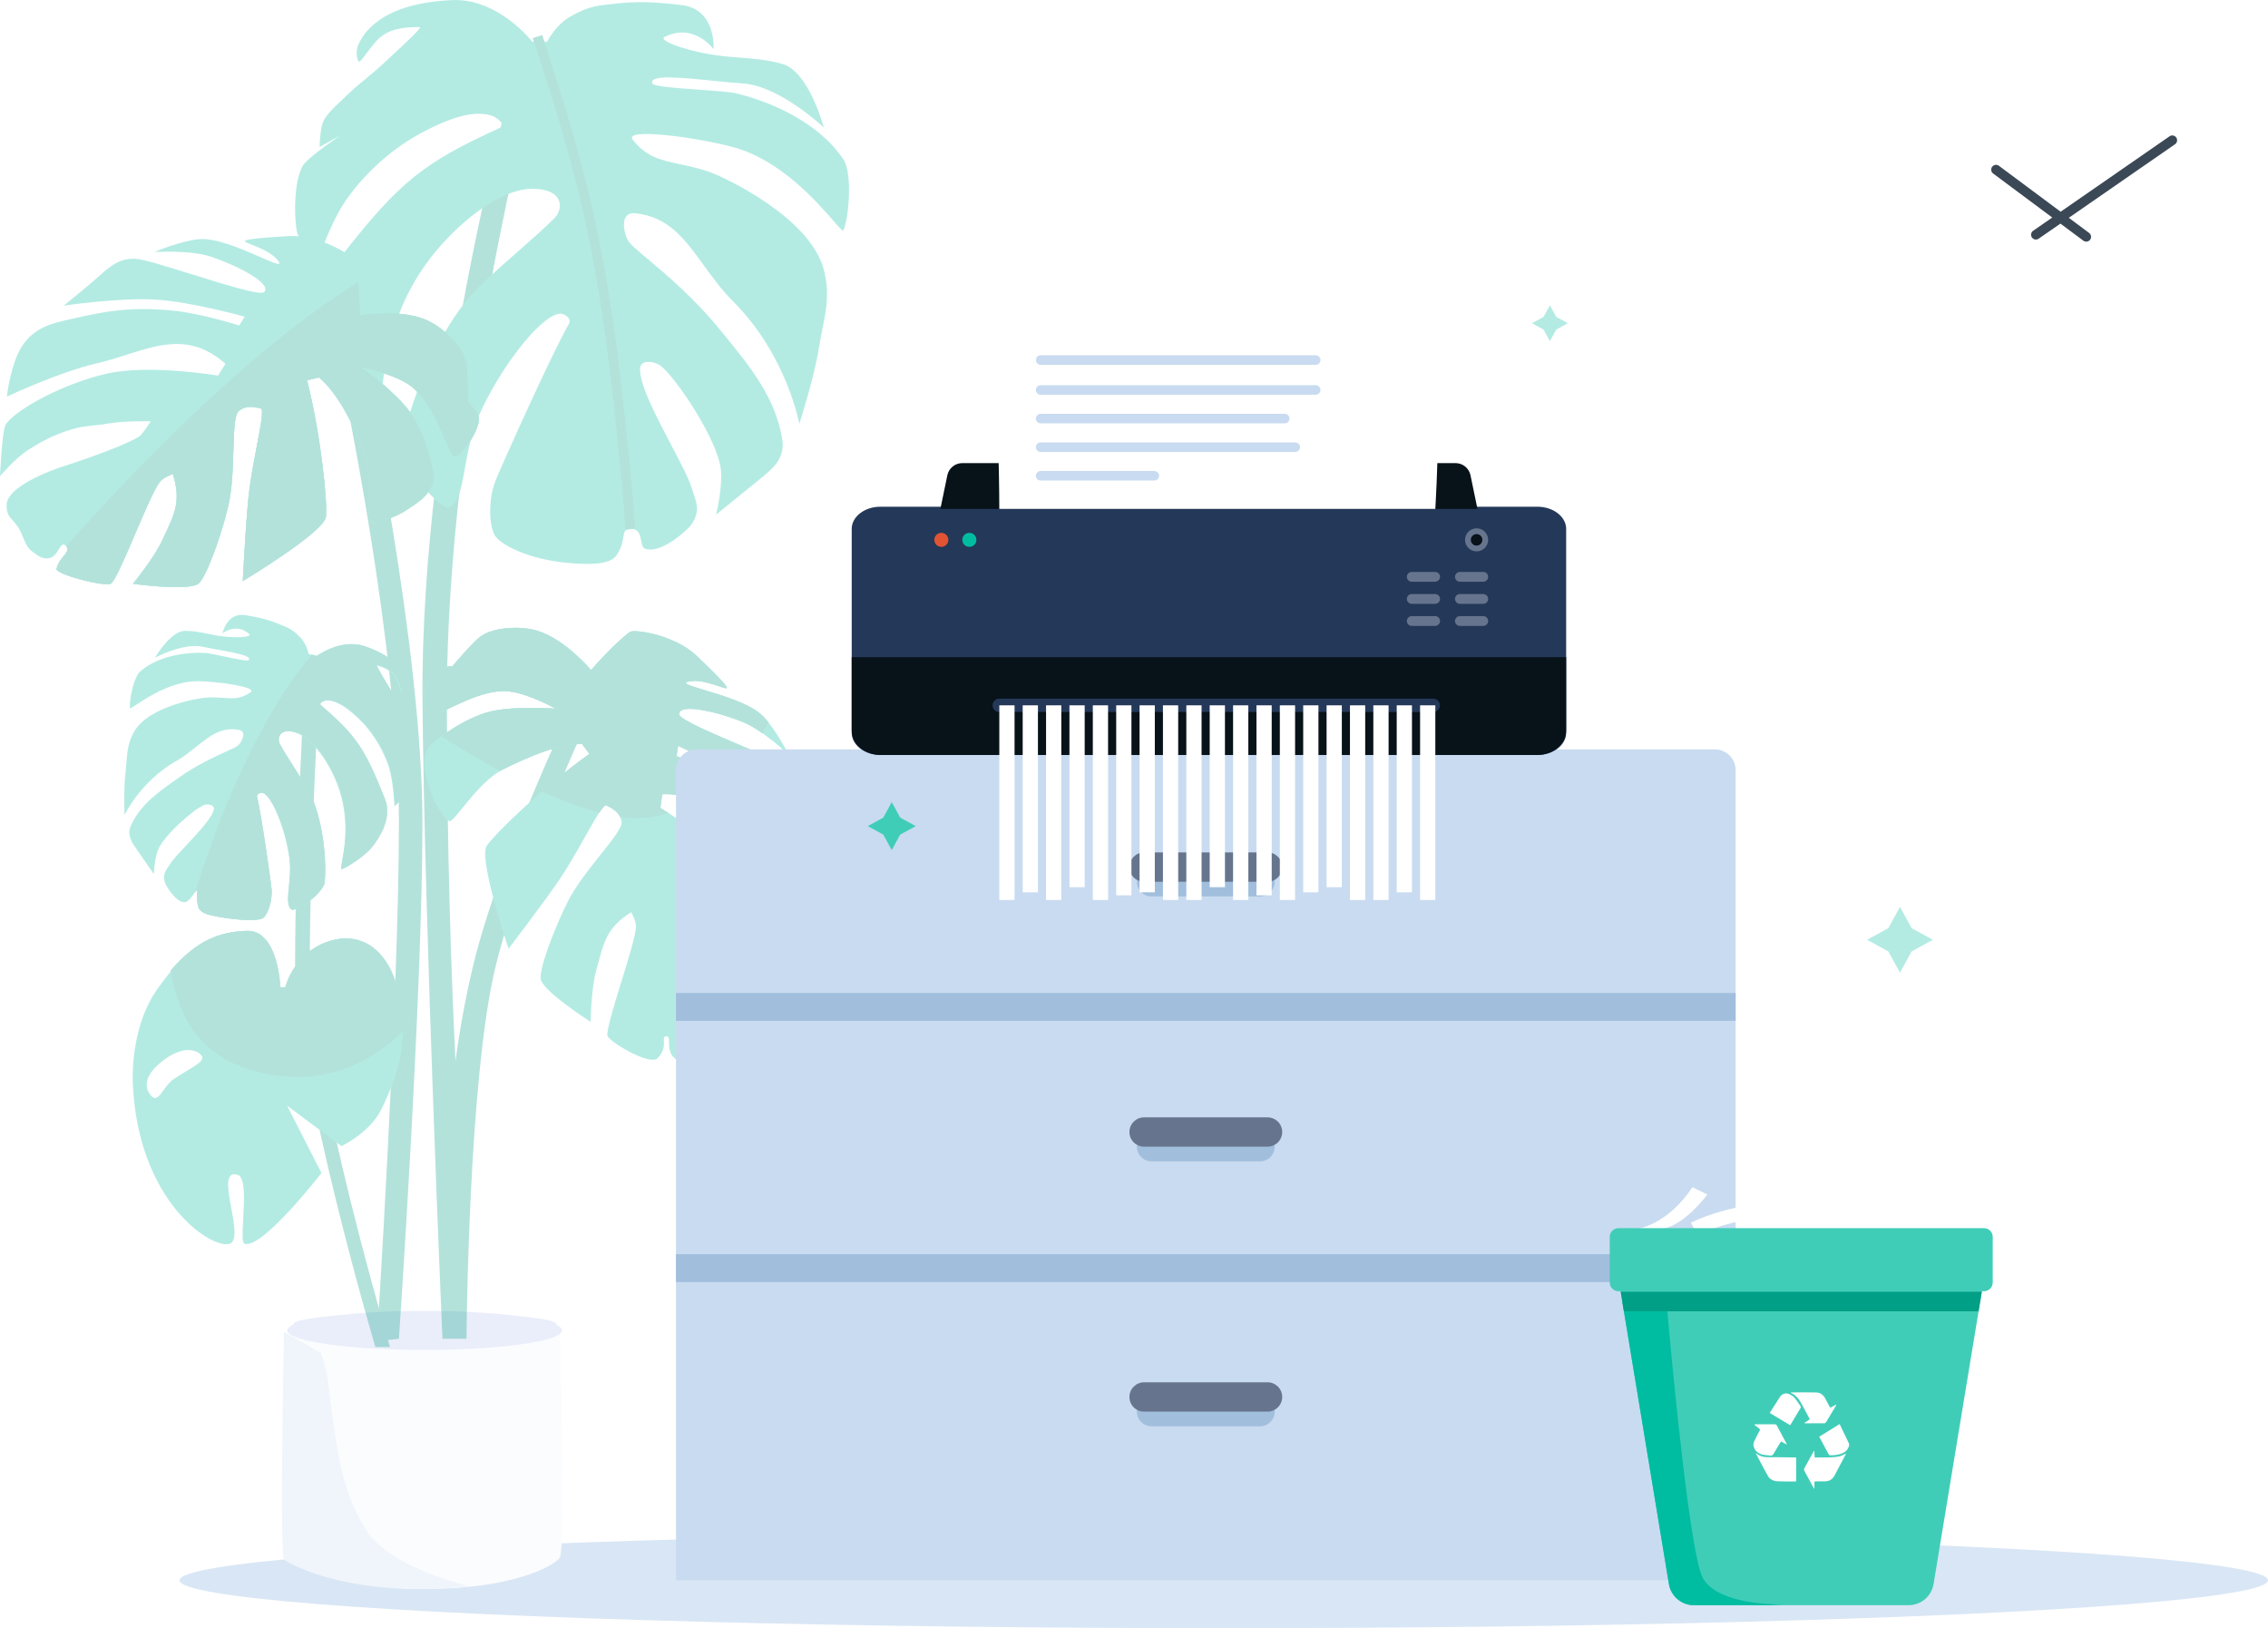<?xml version="1.0" encoding="UTF-8"?> <svg xmlns="http://www.w3.org/2000/svg" width="379" height="272" viewBox="0 0 379 272" fill="none"><ellipse cx="204.5" cy="264" rx="174.5" ry="8" fill="#D9E6F5"></ellipse><path d="M48.478 221.337H93.486C93.486 221.337 94.714 258.814 93.486 260.313C92.259 261.812 85.303 265.453 70.982 265.453C56.662 265.453 49 261.074 48.478 260.528C47.66 259.671 48.478 221.337 48.478 221.337Z" fill="#FBFCFE"></path><path d="M47.133 254.043C47.034 244.435 47.362 227.081 47.455 222.481L53.642 226.063C53.642 226.063 54.484 228.379 54.768 230.565C54.846 231.173 54.923 231.765 54.997 232.341C56.407 243.275 57.09 248.578 60.845 255.099C64.154 260.847 74.068 263.899 78.383 264.986C77.181 265.128 75.898 265.243 74.531 265.323L74.522 265.324C73.1 265.407 71.587 265.453 69.982 265.453C55.709 265.453 48.05 261.102 47.484 260.533C47.482 260.531 47.48 260.529 47.478 260.527C47.446 260.493 47.415 260.399 47.388 260.25C47.243 259.465 47.165 257.162 47.133 254.043Z" fill="#F0F5FB"></path><ellipse cx="70.961" cy="222.258" rx="22.959" ry="3.258" fill="#EAEEFA"></ellipse><ellipse cx="71" cy="221.235" rx="22" ry="1.948" fill="#EAEEFA"></ellipse><g opacity="0.3"><path d="M39.115 196.282C39.115 196.282 38.626 190.671 41.713 179.811C43.587 173.216 47.675 163.691 47.675 163.691" stroke="white" stroke-width="0.5"></path><path d="M104.56 88.461C100.89 44.408 97.17 31.299 89.047 6.392L90.603 5.885C98.765 30.912 102.51 44.146 106.191 88.325L104.56 88.461Z" fill="#019F85"></path><path d="M76.099 76.282C77.296 76.006 80.456 71.498 79.996 69.504C79.857 68.899 79.156 68.038 78.248 67.131C78.245 66.04 78.211 61.762 77.881 60.332C77.33 57.94 74.16 54.72 71.257 53.46C66.791 51.523 60.154 52.661 60.154 52.661C60.154 52.661 60.14 49.969 59.865 47.166C40.811 58.729 19.625 81.568 11.064 91.25C11.544 91.78 11.165 92.246 10.642 92.889C10.205 93.425 9.667 94.086 9.444 95.011C9.229 95.9 16.835 97.926 18.431 97.558C19.066 97.412 20.807 93.344 22.59 89.177C24.167 85.493 25.778 81.731 26.685 80.536C27.296 79.731 28.893 79.187 28.893 79.187C28.893 79.187 29.328 80.628 29.445 81.58C29.805 84.498 28.936 86.356 27.794 88.797C27.604 89.204 27.406 89.628 27.204 90.076C25.767 93.272 22.203 97.528 22.203 97.528C22.203 97.528 31.313 98.787 33.123 97.53C34.335 96.689 36.797 90.135 38.125 84.618C38.802 81.804 38.909 78.242 39.002 75.186C39.099 71.942 39.18 69.268 39.907 68.668C41.023 67.747 42.181 67.9 43.588 68.24C44.094 68.362 43.546 71.232 42.872 74.761C42.363 77.429 41.781 80.475 41.53 82.993C40.986 88.432 40.577 97.072 40.577 97.072C40.577 97.072 54.227 88.884 54.473 86.308C54.719 83.731 53.667 72.974 51.318 63.517L53.312 63.058C56.44 65.696 58.832 70.604 60.641 74.807C61.799 77.499 61.712 81.513 61.652 84.236C61.619 85.763 61.594 86.884 61.804 87.137C62.172 87.584 65.536 86.731 67.693 85.359C69.99 83.899 71.712 82.753 72.449 80.483C72.806 79.382 71.266 72.565 68.494 68.796C65.994 65.398 60.49 61.403 60.49 61.403C60.49 61.403 65.466 62.37 68.28 64.226C71.124 66.101 72.969 70.309 74.248 73.222C75.055 75.064 75.636 76.389 76.099 76.282Z" fill="#019F85"></path><path d="M100.155 135.74C100.709 134.902 101.123 134.432 101.335 134.539C102.368 135.059 103.203 135.567 103.627 136.477C106.498 136.917 109.209 136.623 111.721 135.831C110.861 135.282 110.337 134.971 110.337 134.971L110.67 132.68C110.67 132.68 113.607 132.458 116.37 133.713C118.042 132.711 119.589 131.516 120.997 130.227C117.303 128.064 113.06 126.303 113.06 126.303L113.31 124.584C113.31 124.584 117.804 126.652 122.101 129.169C123.367 127.901 124.503 126.571 125.494 125.264L124.648 124.905C119.29 122.633 113.532 120.191 113.487 119.347C113.379 117.304 120.249 119.028 124.124 120.602C125.191 121.035 126.341 121.734 127.417 122.491C127.801 121.883 128.147 121.295 128.454 120.738C128.138 120.34 127.812 119.964 127.482 119.628C125.515 117.626 120.89 116.239 117.758 115.3C115.138 114.515 113.564 114.042 115.466 113.786C116.985 113.582 118.87 114.214 120.116 114.632C120.819 114.868 121.319 115.036 121.437 114.947C121.765 114.703 118.468 111.514 116.377 109.533C112.628 105.982 105.912 105.086 105.256 105.576C102.412 107.697 98.774 111.943 98.774 111.943C98.774 111.943 94.447 106.783 89.788 105.372C86.759 104.456 82.259 104.862 80.291 106.33C79.115 107.208 76.323 110.449 75.615 111.279C74.335 111.384 73.244 111.587 72.747 111.958C71.107 113.182 70.602 118.664 71.336 119.648C71.62 120.029 72.92 119.395 74.727 118.512C77.586 117.116 81.715 115.1 85.097 115.509C88.444 115.914 92.865 118.394 92.865 118.394C92.865 118.394 86.083 117.882 81.978 118.857C79.144 119.53 75.911 121.414 73.767 122.999C76.689 124.887 80.038 126.908 83.56 128.803C83.733 128.701 83.907 128.607 84.081 128.52C88.179 126.484 93.177 124.287 97.269 124.298L98.493 125.938C95.737 127.922 92.999 130.129 90.539 132.252C93.795 133.708 97.061 134.931 100.155 135.74Z" fill="#019F85"></path><path d="M32.569 149.132C35.202 140.61 41.895 121.477 52.112 109.355L53.01 109.61C53.01 109.61 56.992 106.628 60.909 107.946C65.237 109.403 66.657 111.281 67.311 112.52C67.589 113.048 67.698 113.552 67.786 114.03C67.874 114.513 67.694 115.149 67.365 115.514C67.26 115.63 67.086 115.172 66.861 114.577C66.641 113.993 66.37 113.278 66.066 112.845C65.27 111.712 63.847 111.309 63.008 111.071L62.983 111.064C62.726 110.991 63.9 112.944 64.822 114.477L64.83 114.491C64.966 114.717 65.096 114.934 65.215 115.133C65.623 115.816 65.984 116.346 66.335 116.862C66.733 117.446 67.118 118.012 67.548 118.764C68.267 120.023 68.887 121.206 68.875 122.128C68.866 122.824 68.543 124.096 68.543 124.096L67.535 122.898C68.737 124.417 69.488 125.469 69.585 125.995C69.939 127.929 68.768 131.262 68.379 131.839C67.482 133.167 66.014 134.605 66.014 134.605C66.014 134.605 65.858 130.559 65.13 128.168C64.442 125.907 62.828 122.679 60.188 120.123C57.177 117.207 55.654 117.004 54.758 116.979C54.215 116.964 53.208 117.448 53.622 117.802C59.615 122.938 61.015 125.168 64.314 133.435C65.636 136.75 63.269 140.067 62.297 141.34C60.86 143.224 57.362 145.21 57.153 145.151C56.986 145.103 57.082 144.566 57.245 143.652C57.693 141.142 58.648 135.789 56.047 129.945C54.531 126.537 51.987 123.066 49.402 122.333C46.686 121.562 46.247 123.336 46.8 124.344C47.438 125.508 48.279 126.829 49.128 128.162C50.456 130.247 51.803 132.363 52.426 133.959C54.635 139.616 54.551 147.162 54.101 147.951C52.771 150.285 49.193 152.328 48.688 151.914C47.972 151.327 48.117 149.911 48.302 148.114C48.448 146.693 48.618 145.033 48.406 143.357C47.828 138.806 45.648 133.182 44.036 132.495C43.595 132.307 42.842 132.636 42.96 133.107C43.701 136.066 45.262 147.277 45.379 148.456C45.574 150.422 44.736 152.786 43.996 153.333C43.109 153.988 38.899 153.711 35.286 152.915C34.522 152.747 33.823 152.5 33.317 151.898C32.81 151.297 32.925 148.589 32.925 148.589C32.925 148.589 32.783 148.82 32.569 149.132Z" fill="#019F85"></path><path d="M41.632 178.663C32.438 175.877 29.412 168.311 28.542 162.109C32.942 156.964 36.838 155.652 41.23 155.509C46.532 155.335 46.856 164.918 46.856 164.918H47.675C47.675 164.918 49.061 159.03 55.148 157.195C60.72 155.515 65.138 159.036 66.68 166.078C67.167 168.3 67.389 170.336 67.371 172.281C62.111 177.428 53.596 182.288 41.632 178.663Z" fill="#019F85"></path><path d="M40.797 136.991C40.392 138.521 39.356 139.574 38.482 139.343C37.608 139.112 36.899 137.068 38.127 136.25C39.118 135.59 38.756 133.821 39.946 133.804C40.582 133.795 41.201 135.462 40.797 136.991Z" fill="white"></path><path d="M50.631 39.784C50.142 39.206 49.773 38.646 49.757 37.94C49.732 36.867 50.841 36.965 51.671 37.597C52.233 38.026 52.69 38.541 52.828 39.307C52.949 39.977 52.787 40.387 52.417 40.631C51.904 40.969 51.242 40.506 50.631 39.784Z" fill="white"></path><path d="M57.087 63.02L60.77 62.202C60.77 62.202 70.605 108.073 70.592 137.5C70.579 166.607 66.663 223.653 66.663 223.653L62.98 224.062C62.98 224.062 66.652 166.601 66.663 137.5C66.674 108.078 57.087 63.02 57.087 63.02Z" fill="#019F85"></path><path d="M89.416 13.221L85.967 12.277C85.967 12.277 70.182 69.411 70.6 117.145C70.927 154.453 73.937 223.653 73.937 223.653H77.958C77.958 223.653 78.241 179.98 82.869 161.235C87.379 142.967 100.056 116.22 100.056 116.22H96.373C96.373 116.22 83.625 142.694 79.186 160.826C77.758 166.658 76.783 172.282 76.117 177.271C75.423 163.207 74.677 142.149 74.677 116.63C74.677 68.939 89.416 13.221 89.416 13.221Z" fill="#019F85"></path><path d="M50.949 113.179H53.404C53.404 113.179 51.751 142.63 51.767 161.539C51.783 179.983 65.175 225.032 65.175 225.032H62.719C62.719 225.032 49.312 179.618 49.312 160.942C49.312 142.266 50.949 113.179 50.949 113.179Z" fill="#019F85"></path><path fill-rule="evenodd" clip-rule="evenodd" d="M91.419 6.987C91.419 6.987 92.743 4.299 95.102 2.895C97.191 1.651 98.81 1.061 100.874 0.832C101.147 0.802 101.412 0.772 101.673 0.742C104.944 0.369 107.524 0.075 113.927 0.848C119.743 1.551 119.247 8.215 119.247 8.215C119.247 8.215 115.973 3.713 111.062 6.168C109.964 6.717 113.954 8.234 118.428 9.033C120.302 9.368 121.97 9.494 123.607 9.617C125.878 9.789 128.089 9.956 130.705 10.67C135.207 11.898 137.662 21.31 137.662 21.31C137.662 21.31 130.368 14.358 124.157 13.944C122.641 13.843 120.9 13.667 119.15 13.49C113.816 12.95 108.4 12.403 109.016 13.944C109.216 14.444 113.127 14.72 116.825 14.982C119.41 15.165 121.892 15.341 122.93 15.581C128.25 16.808 136.653 20.205 140.936 26.63C142.573 29.085 141.754 36.86 140.936 38.497C140.841 38.688 140.27 38.032 139.29 36.908C136.5 33.708 130.395 26.704 122.521 24.584C116.177 22.876 104.105 21.31 105.743 23.356C108.054 26.244 110.394 26.743 113.557 27.417C114.988 27.721 116.587 28.062 118.428 28.676C120.884 29.494 135.39 36.283 137.662 45.045C138.651 48.856 138.108 51.57 137.442 54.907C137.241 55.912 137.029 56.974 136.843 58.14C136.044 63.174 133.57 70.826 133.57 70.826C133.57 70.826 131.524 59.368 122.521 50.365C120.552 48.396 119.004 46.259 117.539 44.237C114.438 39.954 111.711 36.189 106.151 35.633C103.675 35.385 104.064 38.413 104.924 40.134C105.227 40.74 106.482 41.794 108.296 43.317C111.384 45.91 116.092 49.862 120.474 55.276C120.775 55.647 121.077 56.018 121.381 56.391C125.387 61.308 129.564 66.434 130.705 73.282C131.255 76.578 129.192 78.246 126.939 80.067C126.709 80.253 126.478 80.441 126.247 80.631C123.104 83.225 119.656 85.968 119.656 85.968C119.656 85.968 120.719 81.892 120.475 78.602C120.108 73.674 112.699 62.642 110.244 61.005C109.172 60.29 107.097 60.142 106.97 61.414C106.714 63.971 109.654 69.564 112.195 74.398C113.721 77.301 115.103 79.931 115.564 81.466C115.675 81.836 115.793 82.183 115.906 82.514L115.906 82.515C116.492 84.238 116.936 85.546 115.564 87.605C115.056 88.366 110.577 92.596 107.831 91.68C107.359 91.523 107.25 90.939 107.132 90.304C106.942 89.288 106.729 88.141 104.967 88.393C104.381 88.477 104.296 88.977 104.167 89.737C104.028 90.555 103.838 91.672 102.921 92.894C101.738 94.471 97.743 94.23 96.136 94.132L95.964 94.122C89.007 93.713 84.096 91.271 82.826 89.651C81.766 88.299 81.461 83.651 82.826 80.238C83.644 78.192 92.238 58.959 95.103 54.048C95.558 53.267 94.363 52.299 93.466 52.411C90.204 52.819 83.397 61.697 79.999 69.512C80.225 70.523 79.531 72.173 78.635 73.592C78.234 75.176 77.957 76.727 77.704 78.148C77.114 81.451 76.65 84.055 75.05 84.74C74.527 84.964 73.078 83.91 71.553 82.232C70.649 83.455 69.314 84.329 67.694 85.359C65.536 86.731 62.173 87.584 61.804 87.137C61.595 86.884 61.62 85.763 61.653 84.236C61.712 81.513 61.8 77.499 60.641 74.807C58.832 70.604 56.441 65.696 53.312 63.058L51.319 63.517C53.668 72.974 54.72 83.731 54.474 86.308C54.228 88.884 40.577 97.072 40.577 97.072C40.577 97.072 40.987 88.432 41.53 82.993C41.782 80.475 42.363 77.429 42.873 74.761C43.547 71.232 44.095 68.362 43.588 68.24C42.181 67.9 41.023 67.747 39.907 68.668C39.181 69.268 39.1 71.942 39.002 75.186C38.91 78.242 38.802 81.804 38.125 84.618C36.798 90.135 34.335 96.689 33.123 97.53C31.314 98.787 22.204 97.528 22.204 97.528C22.204 97.528 25.767 93.272 27.205 90.076C27.406 89.628 27.604 89.204 27.795 88.797C28.937 86.356 29.805 84.498 29.446 81.58C29.328 80.628 28.894 79.187 28.894 79.187C28.894 79.187 27.296 79.731 26.685 80.536C25.778 81.731 24.168 85.493 22.591 89.177C20.807 93.344 19.066 97.412 18.431 97.558C16.836 97.926 9.23 95.9 9.444 95.011C9.668 94.086 10.205 93.425 10.642 92.889C11.192 92.213 11.583 91.733 10.984 91.168C10.477 90.69 10.2 91.148 9.829 91.76C9.415 92.442 8.884 93.317 7.788 93.293C6.894 93.273 6.261 92.785 5.793 92.424C5.658 92.32 5.537 92.226 5.427 92.157C4.623 91.655 4.234 90.698 3.848 89.749C3.648 89.257 3.449 88.768 3.194 88.345C2.809 87.708 2.439 87.292 2.119 86.933C1.504 86.244 1.077 85.765 1.103 84.335C1.165 80.961 10.153 78.049 10.153 78.049C10.153 78.049 19.938 74.953 23.251 72.929C23.813 72.585 25.184 70.383 25.184 70.383C25.184 70.383 20.846 70.27 18.129 70.75C17.194 70.915 16.397 70.998 15.641 71.076C14.358 71.208 13.191 71.328 11.657 71.823C8.902 72.71 7.309 73.551 4.847 75.073C2.655 76.427 0 79.55 0 79.55C0 79.55 0.339 71.912 0.952 70.931C2.487 68.478 10.623 64.038 17.885 62.407C24.997 60.81 36.442 62.748 36.442 62.748L37.67 60.785C37.67 60.785 35.433 58.578 32.364 57.809C28.637 56.875 25.017 58.034 21.187 59.26C19.579 59.774 17.934 60.301 16.229 60.689C9.839 62.145 1.137 66.269 1.137 66.269C1.137 66.269 1.771 60.639 3.777 57.681C5.381 55.315 7.679 54.261 10.403 53.633C17.182 52.07 21.363 51.149 28.899 51.888C33.665 52.356 39.971 54.375 39.971 54.375L40.892 52.903C40.892 52.903 31.949 50.407 25.954 50.047C19.998 49.69 10.649 51.057 10.649 51.057C10.649 51.057 13.869 48.463 15.588 46.978C15.898 46.71 16.194 46.447 16.479 46.193C18.461 44.431 19.964 43.096 22.704 43.237C23.976 43.303 27.891 44.523 32.036 45.815C37.593 47.547 43.564 49.408 44.144 48.793C45.548 47.305 39.193 44.177 35.219 42.872C31.714 41.72 25.803 42.103 25.803 42.103C25.803 42.103 30.088 40.249 33.287 39.957C36.082 39.703 40.507 41.636 43.503 42.945C46.01 44.04 47.516 44.698 46.23 43.272C45.204 42.134 43.358 41.397 42.136 40.91C41.448 40.635 40.958 40.44 40.925 40.296C40.833 39.897 45.41 39.597 48.286 39.439C48.812 39.41 49.344 39.422 49.875 39.468C49.806 39.279 49.74 39.092 49.678 38.907C49.269 37.679 48.86 31.131 50.496 27.857C50.987 26.877 53.237 25.164 56.722 22.716L53.405 24.554C53.405 24.554 53.473 22.119 53.814 20.871C54.194 19.481 55.447 18.299 56.995 16.839C57.289 16.562 57.594 16.274 57.906 15.973C59.071 14.848 60.062 14.032 61.082 13.191C61.984 12.447 62.91 11.683 64.001 10.67C64.327 10.368 64.682 10.04 65.052 9.697C67.511 7.425 70.643 4.531 70.14 4.531L70.092 4.531C68.448 4.531 65.661 4.531 63.635 6.152C62.861 6.771 62.004 7.911 61.304 8.841C60.59 9.791 60.04 10.522 59.909 10.261C59.5 9.442 59.5 8.214 59.909 7.396C60.313 6.587 60.77 5.743 61.546 4.941C63.368 3.057 66.909 0.423 75.502 0.014C83.28 -0.357 88.964 6.987 88.964 6.987L91.419 6.987ZM77.506 50.774C76.377 52.241 75.333 53.829 74.378 55.467C73.394 54.629 72.309 53.916 71.258 53.46C69.859 52.854 68.249 52.548 66.695 52.416C68.032 48.971 70.016 45.302 73.004 41.771C77.505 36.451 83.902 31.54 88.964 31.54C94.284 31.54 94.167 34.931 92.647 36.451C90.891 38.207 88.687 40.14 86.463 42.092C82.984 45.144 79.455 48.241 77.506 50.774ZM64.168 62.379C64.079 63.012 64.006 63.607 63.944 64.156C65.543 65.528 67.339 67.226 68.494 68.796L68.534 68.85C68.864 67.791 69.256 66.64 69.708 65.43C69.262 64.968 68.787 64.56 68.281 64.226C67.112 63.455 65.571 62.838 64.168 62.379ZM83.644 21.31C70.74 27.175 66.803 30.425 57.553 42.127C56.674 41.587 55.524 41 54.233 40.511C55.12 38.336 56.266 35.813 57.453 33.996C59.864 30.305 64.449 25.357 70.549 22.128C77.505 18.445 80.37 18.854 82.007 19.264C83 19.512 84.576 20.886 83.644 21.31Z" fill="#00BDA1"></path><path d="M50.284 106.59C51.285 107.665 51.572 109.252 51.572 109.252L52.825 109.613C52.825 109.613 56.791 106.643 60.709 107.978C65.037 109.453 66.464 111.339 67.121 112.582C67.401 113.112 67.512 113.617 67.601 114.095C67.692 114.58 67.514 115.216 67.186 115.58C67.082 115.696 66.907 115.236 66.68 114.639C66.457 114.054 66.185 113.338 65.879 112.903C65.079 111.765 63.656 111.356 62.817 111.114L62.792 111.107C62.536 111.033 63.715 112.993 64.642 114.532L64.643 114.533C64.782 114.764 64.916 114.986 65.038 115.19C65.448 115.876 65.81 116.408 66.163 116.926C66.563 117.512 66.95 118.08 67.382 118.835C68.105 120.098 68.729 121.285 68.721 122.208C68.714 122.905 68.397 124.177 68.397 124.177L67.385 122.974C68.592 124.499 69.346 125.555 69.444 126.082C69.806 128.019 68.649 131.352 68.262 131.928C67.371 133.254 65.91 134.688 65.91 134.688C65.91 134.688 65.739 130.637 65.003 128.241C64.307 125.974 62.682 122.736 60.035 120.166C57.017 117.235 55.495 117.026 54.599 116.997C54.057 116.98 53.053 117.461 53.467 117.817C59.474 122.983 60.88 125.221 64.208 133.511C65.541 136.834 63.189 140.147 62.224 141.418C60.796 143.298 57.308 145.273 57.099 145.213C56.932 145.164 57.026 144.627 57.185 143.713C57.623 141.201 58.557 135.846 55.937 129.985C54.409 126.566 51.854 123.081 49.27 122.337C46.553 121.555 46.122 123.329 46.678 124.34C47.32 125.508 48.165 126.834 49.018 128.173C50.352 130.265 51.706 132.389 52.335 133.988C54.563 139.662 54.508 147.216 54.062 148.004C52.742 150.336 49.176 152.368 48.669 151.951C47.952 151.361 48.092 149.943 48.269 148.145C48.41 146.722 48.573 145.061 48.355 143.383C47.761 138.824 45.561 133.184 43.948 132.491C43.507 132.301 42.756 132.627 42.876 133.099C43.627 136.064 45.23 147.295 45.351 148.475C45.554 150.445 44.725 152.808 43.988 153.353C43.105 154.006 38.898 153.712 35.286 152.901C34.523 152.73 33.823 152.479 33.315 151.875C32.807 151.271 32.911 148.56 32.911 148.56C32.911 148.56 31.613 150.698 30.926 150.73C29.392 150.8 27.718 147.95 27.569 147.481C27.166 146.212 27.582 145.6 28.131 144.793C28.236 144.638 28.347 144.476 28.457 144.3C28.915 143.572 30.002 142.412 31.201 141.132C33.199 139 35.51 136.534 35.75 135.172C35.869 134.494 34.788 134.265 34.137 134.478C32.647 134.966 27.265 139.594 26.365 142.094C25.763 143.763 25.716 146.031 25.716 146.031C25.716 146.031 24.352 144.103 23.124 142.297C23.033 142.164 22.942 142.033 22.852 141.903C21.965 140.628 21.153 139.461 21.912 137.833C23.486 134.452 26.361 132.409 29.119 130.45C29.328 130.302 29.536 130.154 29.743 130.006C32.765 127.844 35.74 126.488 37.693 125.598C38.84 125.076 39.633 124.714 39.876 124.445C40.564 123.679 41.202 122.167 39.901 121.931C36.982 121.402 35.044 122.953 32.84 124.716C31.8 125.549 30.7 126.429 29.409 127.16C23.509 130.502 20.804 136.139 20.804 136.139C20.804 136.139 20.649 131.81 20.97 129.084C21.044 128.453 21.09 127.871 21.133 127.32C21.276 125.493 21.392 124.007 22.448 122.178C24.878 117.971 33.268 116.585 34.64 116.522C35.669 116.474 36.535 116.533 37.309 116.585C39.022 116.701 40.289 116.787 41.888 115.63C43.02 114.81 36.629 113.847 33.143 113.8C28.815 113.741 24.684 116.473 22.796 117.722C22.133 118.16 21.746 118.416 21.725 118.303C21.544 117.335 22.253 113.185 23.444 112.153C26.561 109.453 31.344 108.928 34.238 109.074C34.802 109.102 36.095 109.376 37.442 109.661C39.368 110.069 41.405 110.5 41.579 110.271C42.117 109.563 39.272 109.051 36.47 108.546C35.551 108.38 34.637 108.216 33.848 108.045C30.617 107.347 25.886 109.878 25.886 109.878C25.886 109.878 28.503 105.361 30.979 105.386C32.418 105.401 33.571 105.639 34.756 105.884C35.609 106.061 36.479 106.241 37.485 106.343C39.885 106.586 42.142 106.387 41.66 105.941C39.509 103.947 37.185 105.798 37.185 105.798C37.185 105.798 37.897 102.272 40.968 102.763C44.349 103.303 45.624 103.835 47.24 104.509L47.242 104.509C47.37 104.563 47.501 104.617 47.635 104.673C48.656 105.095 49.397 105.638 50.284 106.59Z" fill="#00BDA1"></path><path d="M71.336 119.648C70.602 118.664 71.107 113.182 72.747 111.958C73.245 111.587 74.336 111.384 75.615 111.279C76.323 110.449 79.115 107.208 80.291 106.33C82.26 104.862 86.76 104.456 89.788 105.372C94.448 106.783 98.774 111.943 98.774 111.943C98.774 111.943 102.412 107.698 105.256 105.576C105.912 105.086 112.628 105.982 116.377 109.533C118.469 111.514 121.766 114.703 121.438 114.947C121.32 115.036 120.819 114.868 120.117 114.632C118.87 114.214 116.985 113.582 115.466 113.786C113.564 114.042 115.138 114.515 117.758 115.3C120.89 116.239 125.515 117.626 127.482 119.628C129.734 121.919 131.804 126.105 131.804 126.105C131.804 126.105 127.543 121.99 124.124 120.602C120.249 119.028 113.379 117.304 113.487 119.347C113.532 120.191 119.29 122.633 124.648 124.905C128.646 126.601 132.421 128.202 133.433 128.974C135.616 130.638 135.898 132.629 136.27 135.254L136.27 135.256C136.324 135.634 136.379 136.024 136.443 136.429C136.793 138.674 137.572 142.734 137.572 142.734C137.572 142.734 131.325 135.645 126.55 132.066C121.745 128.464 113.31 124.584 113.31 124.584L113.06 126.303C113.06 126.303 119.176 128.841 123.114 131.566C129.34 135.876 131.934 139.282 136.094 144.859C137.765 147.099 138.837 149.389 138.53 152.231C138.147 155.784 134.99 160.488 134.99 160.488C134.99 160.488 131.019 151.716 127.087 146.473C126.037 145.073 125.123 143.608 124.229 142.176C122.101 138.764 120.089 135.539 116.643 133.842C113.804 132.443 110.671 132.68 110.671 132.68L110.337 134.971C110.337 134.971 120.321 140.895 124.712 146.712C129.197 152.652 132.532 161.301 132.116 164.164C131.949 165.31 127.268 171.354 127.268 171.354C127.268 171.354 127.263 167.255 126.467 164.804C125.573 162.051 124.902 160.38 123.374 157.921C122.524 156.552 121.711 155.706 120.818 154.775C120.292 154.227 119.738 153.649 119.131 152.918C117.369 150.795 113.987 148.076 113.987 148.076C113.987 148.076 113.608 150.642 113.815 151.267C115.034 154.954 120.495 163.643 120.495 163.643C120.495 163.643 125.467 171.677 123.332 174.29C122.428 175.398 121.793 175.487 120.878 175.616C120.401 175.683 119.85 175.76 119.145 175.997C118.669 176.157 118.17 176.425 117.662 176.697L117.661 176.697C116.706 177.21 115.717 177.74 114.788 177.604L114.728 177.596L114.678 177.589L114.619 177.581L114.617 177.581C114.097 177.512 113.548 177.439 112.742 176.786C111.832 176.048 111.818 174.978 111.808 174.182C111.8 173.567 111.794 173.116 111.377 173.113C110.914 173.109 110.924 173.42 110.94 173.929C110.961 174.618 110.995 175.669 109.877 176.786C108.65 178.014 102.543 174.483 101.564 173.171C101.175 172.649 102.477 168.42 103.811 164.088C104.991 160.258 106.196 156.347 106.276 154.849C106.331 153.84 105.464 152.392 105.464 152.392C105.464 152.392 104.201 153.21 103.496 153.86C101.334 155.854 100.796 157.832 100.088 160.433C99.97 160.866 99.847 161.318 99.711 161.789C98.74 165.157 98.706 170.708 98.706 170.708C98.706 170.708 90.943 165.777 90.376 163.648C89.996 162.222 92.355 155.631 94.911 150.564C96.214 147.98 98.436 145.193 100.341 142.803C102.365 140.265 104.032 138.174 103.866 137.246C103.611 135.822 102.628 135.19 101.336 134.539C100.87 134.305 99.432 136.848 97.664 139.976C96.327 142.341 94.801 145.04 93.364 147.123C90.261 151.623 84.987 158.478 84.987 158.478C84.987 158.478 79.869 143.405 81.348 141.281C82.827 139.157 90.585 131.632 98.493 125.938L97.269 124.298C93.177 124.287 88.179 126.485 84.082 128.52C81.457 129.824 78.928 132.943 77.212 135.058C76.25 136.244 75.544 137.115 75.22 137.173C74.65 137.275 72.636 134.45 71.878 132.008C71.07 129.409 70.498 127.421 71.404 125.214C71.843 124.143 77.427 119.939 81.978 118.857C86.083 117.882 92.865 118.394 92.865 118.394C92.865 118.394 88.444 115.914 85.097 115.509C81.715 115.1 77.586 117.116 74.727 118.512C72.92 119.395 71.621 120.029 71.336 119.648Z" fill="#00BDA1"></path><path d="M46.082 165.061C46.082 165.061 46.582 155.335 41.308 155.508C36.087 155.68 31.571 157.519 26.063 165.569C23.16 169.812 21.95 176.094 22.213 181.356C23.168 200.46 34.86 208.396 38.202 207.835C39.71 207.581 39.172 204.668 38.647 201.817C38.067 198.675 37.501 195.609 39.704 196.262C41.034 196.656 40.817 200.535 40.641 203.683C40.522 205.811 40.422 207.605 40.831 207.765C43.695 208.889 53.72 195.965 53.72 195.965L47.991 184.727L57.062 191.47C57.062 191.47 61.836 189.223 63.745 185.289C66.963 178.662 68.215 173.371 66.624 166.072C65.09 159.034 60.695 155.515 55.152 157.194C49.098 159.028 48.096 165.066 48.096 165.066L46.082 165.061Z" fill="#00BDA1"></path><path d="M104.56 88.461C100.89 44.408 97.17 31.299 89.047 6.392L90.603 5.885C98.765 30.912 102.51 44.146 106.191 88.325L104.56 88.461Z" fill="#019F85"></path><path d="M76.099 76.282C77.296 76.006 80.456 71.498 79.996 69.504C79.857 68.899 79.156 68.038 78.248 67.131C78.245 66.04 78.211 61.762 77.881 60.332C77.33 57.94 74.16 54.72 71.257 53.46C66.791 51.523 60.154 52.661 60.154 52.661C60.154 52.661 60.14 49.969 59.865 47.166C40.811 58.729 19.625 81.568 11.064 91.25C11.544 91.78 11.165 92.246 10.642 92.889C10.205 93.425 9.667 94.086 9.444 95.011C9.229 95.9 16.835 97.926 18.431 97.558C19.066 97.412 20.807 93.344 22.59 89.177C24.167 85.493 25.778 81.731 26.685 80.536C27.296 79.731 28.893 79.187 28.893 79.187C28.893 79.187 29.328 80.628 29.445 81.58C29.805 84.498 28.936 86.356 27.794 88.797C27.604 89.204 27.406 89.628 27.204 90.076C25.767 93.272 22.203 97.528 22.203 97.528C22.203 97.528 31.313 98.787 33.123 97.53C34.335 96.689 36.797 90.135 38.125 84.618C38.802 81.804 38.909 78.242 39.002 75.186C39.099 71.942 39.18 69.268 39.907 68.668C41.023 67.747 42.181 67.9 43.588 68.24C44.094 68.362 43.546 71.232 42.872 74.761C42.363 77.429 41.781 80.475 41.53 82.993C40.986 88.432 40.577 97.072 40.577 97.072C40.577 97.072 54.227 88.884 54.473 86.308C54.719 83.731 53.667 72.974 51.318 63.517L53.312 63.058C56.44 65.696 58.832 70.604 60.641 74.807C61.799 77.499 61.712 81.513 61.652 84.236C61.619 85.763 61.594 86.884 61.804 87.137C62.172 87.584 65.536 86.731 67.693 85.359C69.99 83.899 71.712 82.753 72.449 80.483C72.806 79.382 71.266 72.565 68.494 68.796C65.994 65.398 60.49 61.403 60.49 61.403C60.49 61.403 65.466 62.37 68.28 64.226C71.124 66.101 72.969 70.309 74.248 73.222C75.055 75.064 75.636 76.389 76.099 76.282Z" fill="#019F85"></path><path d="M100.155 135.74C100.709 134.902 101.123 134.432 101.335 134.539C102.368 135.059 103.203 135.567 103.627 136.477C106.498 136.917 109.209 136.623 111.721 135.831C110.861 135.282 110.337 134.971 110.337 134.971L110.67 132.68C110.67 132.68 113.607 132.458 116.37 133.713C118.042 132.711 119.589 131.516 120.997 130.227C117.303 128.064 113.06 126.303 113.06 126.303L113.31 124.584C113.31 124.584 117.804 126.652 122.101 129.169C123.367 127.901 124.503 126.571 125.494 125.264L124.648 124.905C119.29 122.633 113.532 120.191 113.487 119.347C113.379 117.304 120.249 119.028 124.124 120.602C125.191 121.035 126.341 121.734 127.417 122.491C127.801 121.883 128.147 121.295 128.454 120.738C128.138 120.34 127.812 119.964 127.482 119.628C125.515 117.626 120.89 116.239 117.758 115.3C115.138 114.515 113.564 114.042 115.466 113.786C116.985 113.582 118.87 114.214 120.116 114.632C120.819 114.868 121.319 115.036 121.437 114.947C121.765 114.703 118.468 111.514 116.377 109.533C112.628 105.982 105.912 105.086 105.256 105.576C102.412 107.697 98.774 111.943 98.774 111.943C98.774 111.943 94.447 106.783 89.788 105.372C86.759 104.456 82.259 104.862 80.291 106.33C79.115 107.208 76.323 110.449 75.615 111.279C74.335 111.384 73.244 111.587 72.747 111.958C71.107 113.182 70.602 118.664 71.336 119.648C71.62 120.029 72.92 119.395 74.727 118.512C77.586 117.116 81.715 115.1 85.097 115.509C88.444 115.914 92.865 118.394 92.865 118.394C92.865 118.394 86.083 117.882 81.978 118.857C79.144 119.53 75.911 121.414 73.767 122.999C76.689 124.887 80.038 126.908 83.56 128.803C83.733 128.701 83.907 128.607 84.081 128.52C88.179 126.484 93.177 124.287 97.269 124.298L98.493 125.938C95.737 127.922 92.999 130.129 90.539 132.252C93.795 133.708 97.061 134.931 100.155 135.74Z" fill="#019F85"></path><path d="M32.569 149.132C35.202 140.61 41.895 121.477 52.112 109.355L53.01 109.61C53.01 109.61 56.992 106.628 60.909 107.946C65.237 109.403 66.657 111.281 67.311 112.52C67.589 113.048 67.698 113.552 67.786 114.03C67.874 114.513 67.694 115.149 67.365 115.514C67.26 115.63 67.086 115.172 66.861 114.577C66.641 113.993 66.37 113.278 66.066 112.845C65.27 111.712 63.847 111.309 63.008 111.071L62.983 111.064C62.726 110.991 63.9 112.944 64.822 114.477L64.83 114.491C64.966 114.717 65.096 114.934 65.215 115.133C65.623 115.816 65.984 116.346 66.335 116.862C66.733 117.446 67.118 118.012 67.548 118.764C68.267 120.023 68.887 121.206 68.875 122.128C68.866 122.824 68.543 124.096 68.543 124.096L67.535 122.898C68.737 124.417 69.488 125.469 69.585 125.995C69.939 127.929 68.768 131.262 68.379 131.839C67.482 133.167 66.014 134.605 66.014 134.605C66.014 134.605 65.858 130.559 65.13 128.168C64.442 125.907 62.828 122.679 60.188 120.123C57.177 117.207 55.654 117.004 54.758 116.979C54.215 116.964 53.208 117.448 53.622 117.802C59.615 122.938 61.015 125.168 64.314 133.435C65.636 136.75 63.269 140.067 62.297 141.34C60.86 143.224 57.362 145.21 57.153 145.151C56.986 145.103 57.082 144.566 57.245 143.652C57.693 141.142 58.648 135.789 56.047 129.945C54.531 126.537 51.987 123.066 49.402 122.333C46.686 121.562 46.247 123.336 46.8 124.344C47.438 125.508 48.279 126.829 49.128 128.162C50.456 130.247 51.803 132.363 52.426 133.959C54.635 139.616 54.551 147.162 54.101 147.951C52.771 150.285 49.193 152.328 48.688 151.914C47.972 151.327 48.117 149.911 48.302 148.114C48.448 146.693 48.618 145.033 48.406 143.357C47.828 138.806 45.648 133.182 44.036 132.495C43.595 132.307 42.842 132.636 42.96 133.107C43.701 136.066 45.262 147.277 45.379 148.456C45.574 150.422 44.736 152.786 43.996 153.333C43.109 153.988 38.899 153.711 35.286 152.915C34.522 152.747 33.823 152.5 33.317 151.898C32.81 151.297 32.925 148.589 32.925 148.589C32.925 148.589 32.783 148.82 32.569 149.132Z" fill="#019F85"></path><path d="M41.632 178.663C32.438 175.877 29.412 168.311 28.542 162.109C32.942 156.964 36.838 155.652 41.23 155.509C46.532 155.335 46.856 164.918 46.856 164.918H47.675C47.675 164.918 49.061 159.03 55.148 157.195C60.72 155.515 65.138 159.036 66.68 166.078C67.167 168.3 67.389 170.336 67.371 172.281C62.111 177.428 53.596 182.288 41.632 178.663Z" fill="#019F85"></path><path d="M33.7 176.381C34.349 177.316 32.036 178.301 29.122 180.199C27.146 181.486 26.537 184.606 25.177 182.962C24.405 182.029 23.707 180.074 26.841 177.502C30.637 174.386 33.051 175.445 33.7 176.381Z" fill="white"></path></g><path d="M286.573 125.187H116.43C114.515 125.187 112.962 126.739 112.962 128.654V252.019V264H138.99H264.007H290.035V252.019V128.654C290.038 126.739 288.486 125.187 286.573 125.187Z" fill="#C9DBF0"></path><path d="M290.038 165.885H112.962V170.538H290.038V165.885Z" fill="#A1BEDD"></path><path d="M290.038 209.52H112.962V214.177H290.038V209.52Z" fill="#A1BEDD"></path><path d="M210.567 149.748H192.433C191.08 149.748 189.984 148.653 189.984 147.3C189.984 145.947 191.08 144.852 192.433 144.852H210.567C211.92 144.852 213.016 145.947 213.016 147.3C213.016 148.653 211.92 149.748 210.567 149.748Z" fill="#A1BEDD"></path><path d="M211.818 147.3H191.185C189.832 147.3 188.736 146.205 188.736 144.852C188.736 143.499 189.832 142.404 191.185 142.404H211.818C213.171 142.404 214.267 143.499 214.267 144.852C214.267 146.205 213.168 147.3 211.818 147.3Z" fill="#66758D"></path><path d="M210.567 194.008H192.433C191.08 194.008 189.984 192.912 189.984 191.559C189.984 190.206 191.08 189.111 192.433 189.111H210.567C211.92 189.111 213.016 190.206 213.016 191.559C213.016 192.912 211.92 194.008 210.567 194.008Z" fill="#A1BEDD"></path><path d="M211.818 191.559H191.185C189.832 191.559 188.736 190.464 188.736 189.111C188.736 187.758 189.832 186.663 191.185 186.663H211.818C213.171 186.663 214.267 187.758 214.267 189.111C214.267 190.464 213.168 191.559 211.818 191.559Z" fill="#66758D"></path><path d="M210.567 238.27H192.433C191.08 238.27 189.984 237.175 189.984 235.822C189.984 234.469 191.08 233.373 192.433 233.373H210.567C211.92 233.373 213.016 234.469 213.016 235.822C213.016 237.172 211.92 238.27 210.567 238.27Z" fill="#A1BEDD"></path><path d="M211.818 235.822H191.185C189.832 235.822 188.736 234.726 188.736 233.373C188.736 232.02 189.832 230.925 191.185 230.925H211.818C213.171 230.925 214.267 232.02 214.267 233.373C214.267 234.723 213.168 235.822 211.818 235.822Z" fill="#66758D"></path><path d="M261.717 88.362V122.413C261.717 124.462 259.566 126.124 256.915 126.124H147.128C144.475 126.124 142.327 124.462 142.327 122.413V88.362C142.327 86.313 144.475 84.651 147.128 84.651H256.915C259.566 84.653 261.717 86.314 261.717 88.362Z" fill="#243859"></path><path d="M261.716 109.786V121.981C261.716 124.268 259.566 126.123 256.915 126.123H147.127C144.474 126.123 142.326 124.268 142.326 121.981V109.786H261.716Z" fill="#071219"></path><path d="M235.915 95.547H239.82C240.271 95.547 240.638 95.914 240.638 96.366C240.638 96.818 240.271 97.184 239.82 97.184H235.915C235.463 97.184 235.097 96.818 235.097 96.366C235.097 95.914 235.463 95.547 235.915 95.547Z" fill="#66758D"></path><path d="M243.961 95.547H247.865C248.317 95.547 248.684 95.914 248.684 96.366C248.684 96.818 248.317 97.184 247.865 97.184H243.961C243.509 97.184 243.142 96.818 243.142 96.366C243.142 95.914 243.509 95.547 243.961 95.547Z" fill="#66758D"></path><path d="M239.82 99.236H235.915C235.463 99.236 235.097 99.603 235.097 100.055C235.097 100.507 235.463 100.873 235.915 100.873H239.82C240.271 100.873 240.638 100.507 240.638 100.055C240.638 99.603 240.271 99.236 239.82 99.236Z" fill="#66758D"></path><path d="M243.961 99.236H247.865C248.317 99.236 248.684 99.603 248.684 100.055C248.684 100.507 248.317 100.873 247.865 100.873H243.961C243.509 100.873 243.142 100.507 243.142 100.055C243.142 99.603 243.509 99.236 243.961 99.236Z" fill="#66758D"></path><path d="M239.82 102.925H235.915C235.463 102.925 235.097 103.292 235.097 103.744C235.097 104.195 235.463 104.562 235.915 104.562H239.82C240.271 104.562 240.638 104.195 240.638 103.744C240.638 103.292 240.271 102.925 239.82 102.925Z" fill="#66758D"></path><path d="M243.961 102.925H247.865C248.317 102.925 248.684 103.292 248.684 103.744C248.684 104.195 248.317 104.562 247.865 104.562H243.961C243.509 104.562 243.142 104.195 243.142 103.744C243.142 103.292 243.509 102.925 243.961 102.925Z" fill="#66758D"></path><path d="M246.75 92.11C247.816 92.11 248.681 91.248 248.681 90.185C248.681 89.122 247.816 88.26 246.75 88.26C245.683 88.26 244.818 89.122 244.818 90.185C244.818 91.248 245.683 92.11 246.75 92.11Z" fill="#66758D"></path><path d="M246.748 91.147C247.281 91.147 247.713 90.716 247.713 90.185C247.713 89.654 247.281 89.223 246.748 89.223C246.215 89.223 245.783 89.654 245.783 90.185C245.783 90.716 246.215 91.147 246.748 91.147Z" fill="#071219"></path><path d="M157.306 91.357C157.955 91.357 158.481 90.832 158.481 90.185C158.481 89.538 157.955 89.013 157.306 89.013C156.656 89.013 156.13 89.538 156.13 90.185C156.13 90.832 156.656 91.357 157.306 91.357Z" fill="#E05434"></path><path d="M161.986 91.357C162.635 91.357 163.162 90.832 163.162 90.185C163.162 89.538 162.635 89.013 161.986 89.013C161.337 89.013 160.811 89.538 160.811 90.185C160.811 90.832 161.337 91.357 161.986 91.357Z" fill="#00BDA1"></path><path d="M239.517 118.945H166.98C166.362 118.945 165.86 118.445 165.86 117.829C165.86 117.213 166.362 116.713 166.98 116.713H239.517C240.135 116.713 240.637 117.213 240.637 117.829C240.635 118.446 240.135 118.945 239.517 118.945Z" fill="#243859"></path><path d="M169.54 117.83H166.992V150.347H169.54V117.83Z" fill="white"></path><path d="M173.447 117.83H170.9V149.07H173.447V117.83Z" fill="white"></path><path d="M174.805 117.83H177.352V150.347H174.805V117.83Z" fill="white"></path><path d="M181.26 117.83H178.712V148.212H181.26V117.83Z" fill="white"></path><path d="M182.619 117.83H185.167V150.347H182.619V117.83Z" fill="white"></path><path d="M189.072 117.83H186.525V149.573H189.072V117.83Z" fill="white"></path><path d="M190.431 117.83H192.979V149.07H190.431V117.83Z" fill="white"></path><path d="M196.885 117.83H194.337V150.347H196.885V117.83Z" fill="white"></path><path d="M198.244 117.83H200.792V150.347H198.244V117.83Z" fill="white"></path><path d="M204.698 117.83H202.15V148.212H204.698V117.83Z" fill="white"></path><path d="M206.057 117.83H208.605V150.347H206.057V117.83Z" fill="white"></path><path d="M212.511 117.83H209.963V149.573H212.511V117.83Z" fill="white"></path><path d="M213.87 117.83H216.417V150.347H213.87V117.83Z" fill="white"></path><path d="M220.323 117.83H217.775V149.07H220.323V117.83Z" fill="white"></path><path d="M221.682 117.83H224.23V148.212H221.682V117.83Z" fill="white"></path><path d="M228.136 117.83H225.588V150.347H228.136V117.83Z" fill="white"></path><path d="M229.495 117.83H232.042V150.347H229.495V117.83Z" fill="white"></path><path d="M235.95 117.83H233.402V149.07H235.95V117.83Z" fill="white"></path><path d="M237.307 117.83H239.855V150.347H237.307V117.83Z" fill="white"></path><path d="M243.225 77.364H160.816C159.64 77.364 158.615 78.161 158.33 79.3L157.144 85.022H246.897L245.71 79.301C245.427 78.163 244.402 77.364 243.225 77.364Z" fill="#071219"></path><path d="M238.733 54H164.412C164.412 54 165.275 56.742 165.856 60.7C166.989 68.412 166.989 85.022 166.989 85.022H239.852C239.852 85.022 241.526 57.773 238.733 54Z" fill="white"></path><path d="M219.864 60.945H173.905C173.462 60.945 173.104 60.588 173.104 60.147C173.104 59.706 173.462 59.349 173.905 59.349H219.864C220.306 59.349 220.664 59.706 220.664 60.147C220.664 60.588 220.306 60.945 219.864 60.945Z" fill="#C9DBF0"></path><path d="M219.864 65.947H173.905C173.462 65.947 173.104 65.59 173.104 65.149C173.104 64.708 173.462 64.351 173.905 64.351H219.864C220.306 64.351 220.664 64.708 220.664 65.149C220.664 65.588 220.306 65.947 219.864 65.947Z" fill="#C9DBF0"></path><path d="M173.905 70.724H214.683C215.126 70.724 215.484 70.366 215.484 69.927C215.484 69.486 215.126 69.129 214.683 69.129H173.905C173.462 69.129 173.104 69.486 173.104 69.927C173.104 70.368 173.462 70.724 173.905 70.724Z" fill="#C9DBF0"></path><path d="M216.444 75.502H173.905C173.462 75.502 173.104 75.145 173.104 74.704C173.104 74.263 173.462 73.906 173.905 73.906H216.444C216.886 73.906 217.244 74.263 217.244 74.704C217.244 75.145 216.885 75.502 216.444 75.502Z" fill="#C9DBF0"></path><path d="M173.905 80.279H192.892C193.333 80.279 193.693 79.923 193.693 79.482C193.693 79.041 193.335 78.684 192.892 78.684H173.905C173.462 78.684 173.104 79.041 173.104 79.482C173.104 79.923 173.462 80.279 173.905 80.279Z" fill="#C9DBF0"></path><path d="M285.315 199.561L282.817 198.333C278.568 204.715 273.572 205.301 273.572 205.301C273.572 205.301 273.572 205.301 277.301 205.301C281.031 205.301 285.315 199.561 285.315 199.561Z" fill="white"></path><path d="M328.422 205.188C328.357 204.712 328.033 204.143 326.875 204.143C326.282 204.143 325.576 204.166 324.755 204.189C322.461 204.259 319.37 204.352 315.705 204.088C317.56 201.406 318.245 197.167 318.245 197.167L315.452 197.201C315.147 200.095 314.353 202.283 313.488 203.89C311.516 203.679 309.408 203.351 307.19 202.866C307.181 202.851 307.169 202.837 307.161 202.822C310.925 202.936 312.632 202.657 313.284 201.502C313.73 200.713 313.559 199.833 312.836 199.201C311.46 198.002 307.736 197.625 305.129 198.484C304.813 197.422 304.559 196.218 304.415 194.857L301.622 194.822C301.622 194.822 302.026 197.335 303.059 199.714C302.897 199.889 302.755 200.071 302.64 200.266C301.545 200.196 300.52 200.135 299.567 200.089C298.232 197.761 295.849 195.466 291.589 194.508L291.063 196.772C293.747 197.375 295.513 198.609 296.673 199.993C293.413 199.973 291.4 200.335 290.824 201.615C286.061 202.497 282.805 204.152 282.568 204.276L283.67 206.331C283.723 206.305 286.696 204.79 291.075 203.951C291.748 205.011 293.218 205.896 295.477 206.589C297.647 207.257 299.817 207.541 299.909 207.553L301.182 207.718L301.241 206.456C301.241 206.424 301.282 205.309 300.951 203.763C301.592 203.873 302.233 204.009 302.882 204.175C303.981 205.814 306.623 206.824 310.896 207.233C310.639 207.454 310.482 207.558 310.482 207.558C310.482 207.558 310.482 207.558 311.091 207.251C312.393 207.37 313.842 207.431 315.446 207.44C320.627 207.46 326.223 206.859 327.418 206.531C328.535 206.226 328.437 205.292 328.422 205.188ZM309.974 200.489C309.083 200.547 307.878 200.53 306.614 200.481C307.728 200.269 309.021 200.321 309.974 200.489ZM294.075 203.525C295.468 203.397 296.951 203.362 298.48 203.47C298.645 204.047 298.743 204.581 298.802 205.025C296.883 204.659 295.138 204.094 294.075 203.525Z" fill="white"></path><path d="M331.949 211.117L331.176 215.796L330.098 222.324L323.117 264.618C322.78 266.663 321.012 268.162 318.939 268.162H283.067C280.993 268.162 279.223 266.663 278.886 264.618L271.905 222.324L270.829 215.796L270.054 211.117C269.63 208.538 271.62 206.192 274.235 206.192H327.768C330.38 206.192 332.375 208.538 331.949 211.117Z" fill="#40CDB8"></path><path d="M295.742 268.162H283.066C280.993 268.162 279.223 266.663 278.885 264.618L271.109 217.5H278.499C279.666 231.167 282.499 259.5 284.499 263.5C286.499 267.5 294.666 268.167 298.499 268L295.742 268.162Z" fill="#00BDA1"></path><path d="M331.544 215.71H270.456C269.652 215.71 269 215.058 269 214.254V206.631C269 205.827 269.652 205.176 270.456 205.176H331.544C332.348 205.176 333 205.827 333 206.631V214.251C333.003 215.058 332.348 215.71 331.544 215.71Z" fill="#40CDB8"></path><path d="M331.174 215.796L330.635 219.061H271.368L270.829 215.796H331.174Z" fill="#019F85"></path><path d="M308.993 241.525C308.687 242.59 307.817 242.888 306.87 243.057C306.536 243.116 306.187 243.11 305.845 243.118C305.765 243.12 305.645 243.075 305.613 243.014C305.073 242.022 304.545 241.024 304.005 240.011C305.138 239.311 306.252 238.62 307.416 237.901C307.946 239.005 308.469 240.093 308.991 241.183C308.993 241.297 308.993 241.411 308.993 241.525Z" fill="white"></path><path d="M303.175 242.325C303.201 242.743 303.222 243.097 303.246 243.474C304.063 243.474 304.846 243.495 305.624 243.468C306.2 243.448 306.787 243.417 307.35 243.299C307.755 243.216 308.128 242.981 308.505 242.82C308.311 243.191 308.097 243.599 307.881 244.006C307.447 244.831 307.018 245.658 306.575 246.479C306.221 247.141 305.667 247.483 304.909 247.477C304.422 247.473 303.937 247.483 303.45 247.473C303.264 247.469 303.193 247.53 303.201 247.718C303.211 248.029 303.203 248.341 303.203 248.653C303.177 248.659 303.15 248.665 303.124 248.669C303.055 248.543 302.985 248.416 302.918 248.288C302.462 247.443 302.009 246.595 301.545 245.754C301.447 245.579 301.435 245.444 301.539 245.259C302.052 244.346 302.545 243.425 303.048 242.507C303.075 242.464 303.11 242.421 303.175 242.325Z" fill="white"></path><path d="M305.842 235.171C306.189 234.992 306.506 234.827 306.881 234.633C306.837 234.743 306.82 234.801 306.792 234.849C306.246 235.766 305.702 236.683 305.147 237.591C305.094 237.677 304.964 237.766 304.868 237.769C303.772 237.781 302.676 237.777 301.58 237.777C301.572 237.75 301.561 237.724 301.553 237.697C301.843 237.502 302.132 237.308 302.437 237.102C302.022 236.322 301.616 235.56 301.209 234.798C300.746 233.935 300.243 233.11 299.279 232.698C299.287 232.67 299.294 232.641 299.302 232.613C300.699 232.613 302.097 232.59 303.495 232.623C304.157 232.637 304.663 233.002 304.989 233.582C305.274 234.096 305.545 234.619 305.842 235.171Z" fill="white"></path><path d="M300.15 243.488C300.15 244.817 300.15 246.128 300.15 247.463C300.078 247.475 300.007 247.497 299.936 247.497C298.964 247.491 297.992 247.499 297.02 247.461C296.706 247.448 296.368 247.365 296.095 247.216C295.836 247.074 295.579 246.841 295.437 246.585C294.728 245.318 294.055 244.028 293.383 242.733C293.798 243.061 294.251 243.305 294.774 243.382C294.98 243.413 295.19 243.427 295.4 243.429C296.916 243.448 298.43 243.46 299.946 243.474C300.011 243.472 300.074 243.482 300.15 243.488Z" fill="white"></path><path d="M293.218 237.94C294.361 237.94 295.504 237.938 296.647 237.946C296.73 237.946 296.853 238.011 296.891 238.08C297.454 239.117 298.004 240.158 298.556 241.201C298.564 241.215 298.56 241.238 298.564 241.313C298.24 241.14 297.939 240.979 297.619 240.806C297.203 241.492 296.785 242.15 296.402 242.827C296.258 243.083 296.107 243.21 295.803 243.163C295.363 243.093 294.905 243.108 294.477 242.992C293.731 242.792 293.197 242.309 293.028 241.535C292.977 241.299 293.044 241.003 293.148 240.775C293.419 240.178 293.733 239.602 294.043 239.023C294.13 238.86 294.122 238.759 293.963 238.644C293.696 238.453 293.446 238.237 293.189 238.031C293.199 238.001 293.209 237.97 293.218 237.94Z" fill="white"></path><path d="M299.153 238.096C298.008 237.408 296.886 236.732 295.736 236.041C295.979 235.66 296.205 235.3 296.435 234.941C296.757 234.436 297.081 233.931 297.405 233.425C297.792 232.823 298.412 232.619 299.06 232.926C299.347 233.063 299.646 233.24 299.848 233.476C300.233 233.931 300.559 234.436 300.895 234.929C300.94 234.994 300.94 235.137 300.899 235.208C300.329 236.165 299.748 237.115 299.153 238.096Z" fill="white"></path><g filter="url(#filter0_d)"><circle cx="344" cy="36" r="27" fill="white"></circle></g><path fill-rule="evenodd" clip-rule="evenodd" d="M363.669 22.974C363.923 23.34 363.831 23.842 363.465 24.095L345.712 36.386L349.111 38.916C349.468 39.182 349.542 39.687 349.277 40.044C349.011 40.401 348.506 40.475 348.149 40.209L344.313 37.355L340.673 39.875C340.307 40.128 339.805 40.037 339.552 39.671C339.298 39.305 339.39 38.803 339.756 38.549L342.948 36.339L333.071 28.988C332.714 28.723 332.64 28.218 332.906 27.861C333.171 27.504 333.676 27.43 334.033 27.695L344.347 35.371L362.548 22.77C362.914 22.517 363.416 22.608 363.669 22.974Z" fill="#3B4856"></path><path d="M319.445 155.056L323 157L319.445 158.945L317.5 162.5L315.555 158.945L312 157L315.555 155.056L317.5 151.5L319.445 155.056Z" fill="#B3EBE3"></path><path d="M260.059 52.939L261.998 53.999L260.059 55.06L258.999 56.998L257.939 55.06L256 53.999L257.939 52.939L258.999 51L260.059 52.939Z" fill="#B3EBE3"></path><path d="M150.433 136.591L153.023 138.008L150.433 139.425L149.016 142.016L147.599 139.425L145.008 138.008L147.599 136.591L149.016 134L150.433 136.591Z" fill="#40CDB8"></path><defs><filter id="filter0_d" x="317" y="9" width="55" height="56" color-interpolation-filters="sRGB"><feFlood flood-opacity="0" result="BackgroundImageFix"></feFlood><feColorMatrix in="SourceAlpha" type="matrix" values="0 0 0 0 0 0 0 0 0 0 0 0 0 0 0 0 0 0 127 0"></feColorMatrix><feOffset dx="1" dy="2"></feOffset><feColorMatrix type="matrix" values="0 0 0 0 0 0 0 0 0 0 0 0 0 0 0 0 0 0 0.05 0"></feColorMatrix><feBlend mode="normal" in2="BackgroundImageFix" result="effect1_dropShadow"></feBlend><feBlend mode="normal" in="SourceGraphic" in2="effect1_dropShadow" result="shape"></feBlend></filter></defs></svg> 